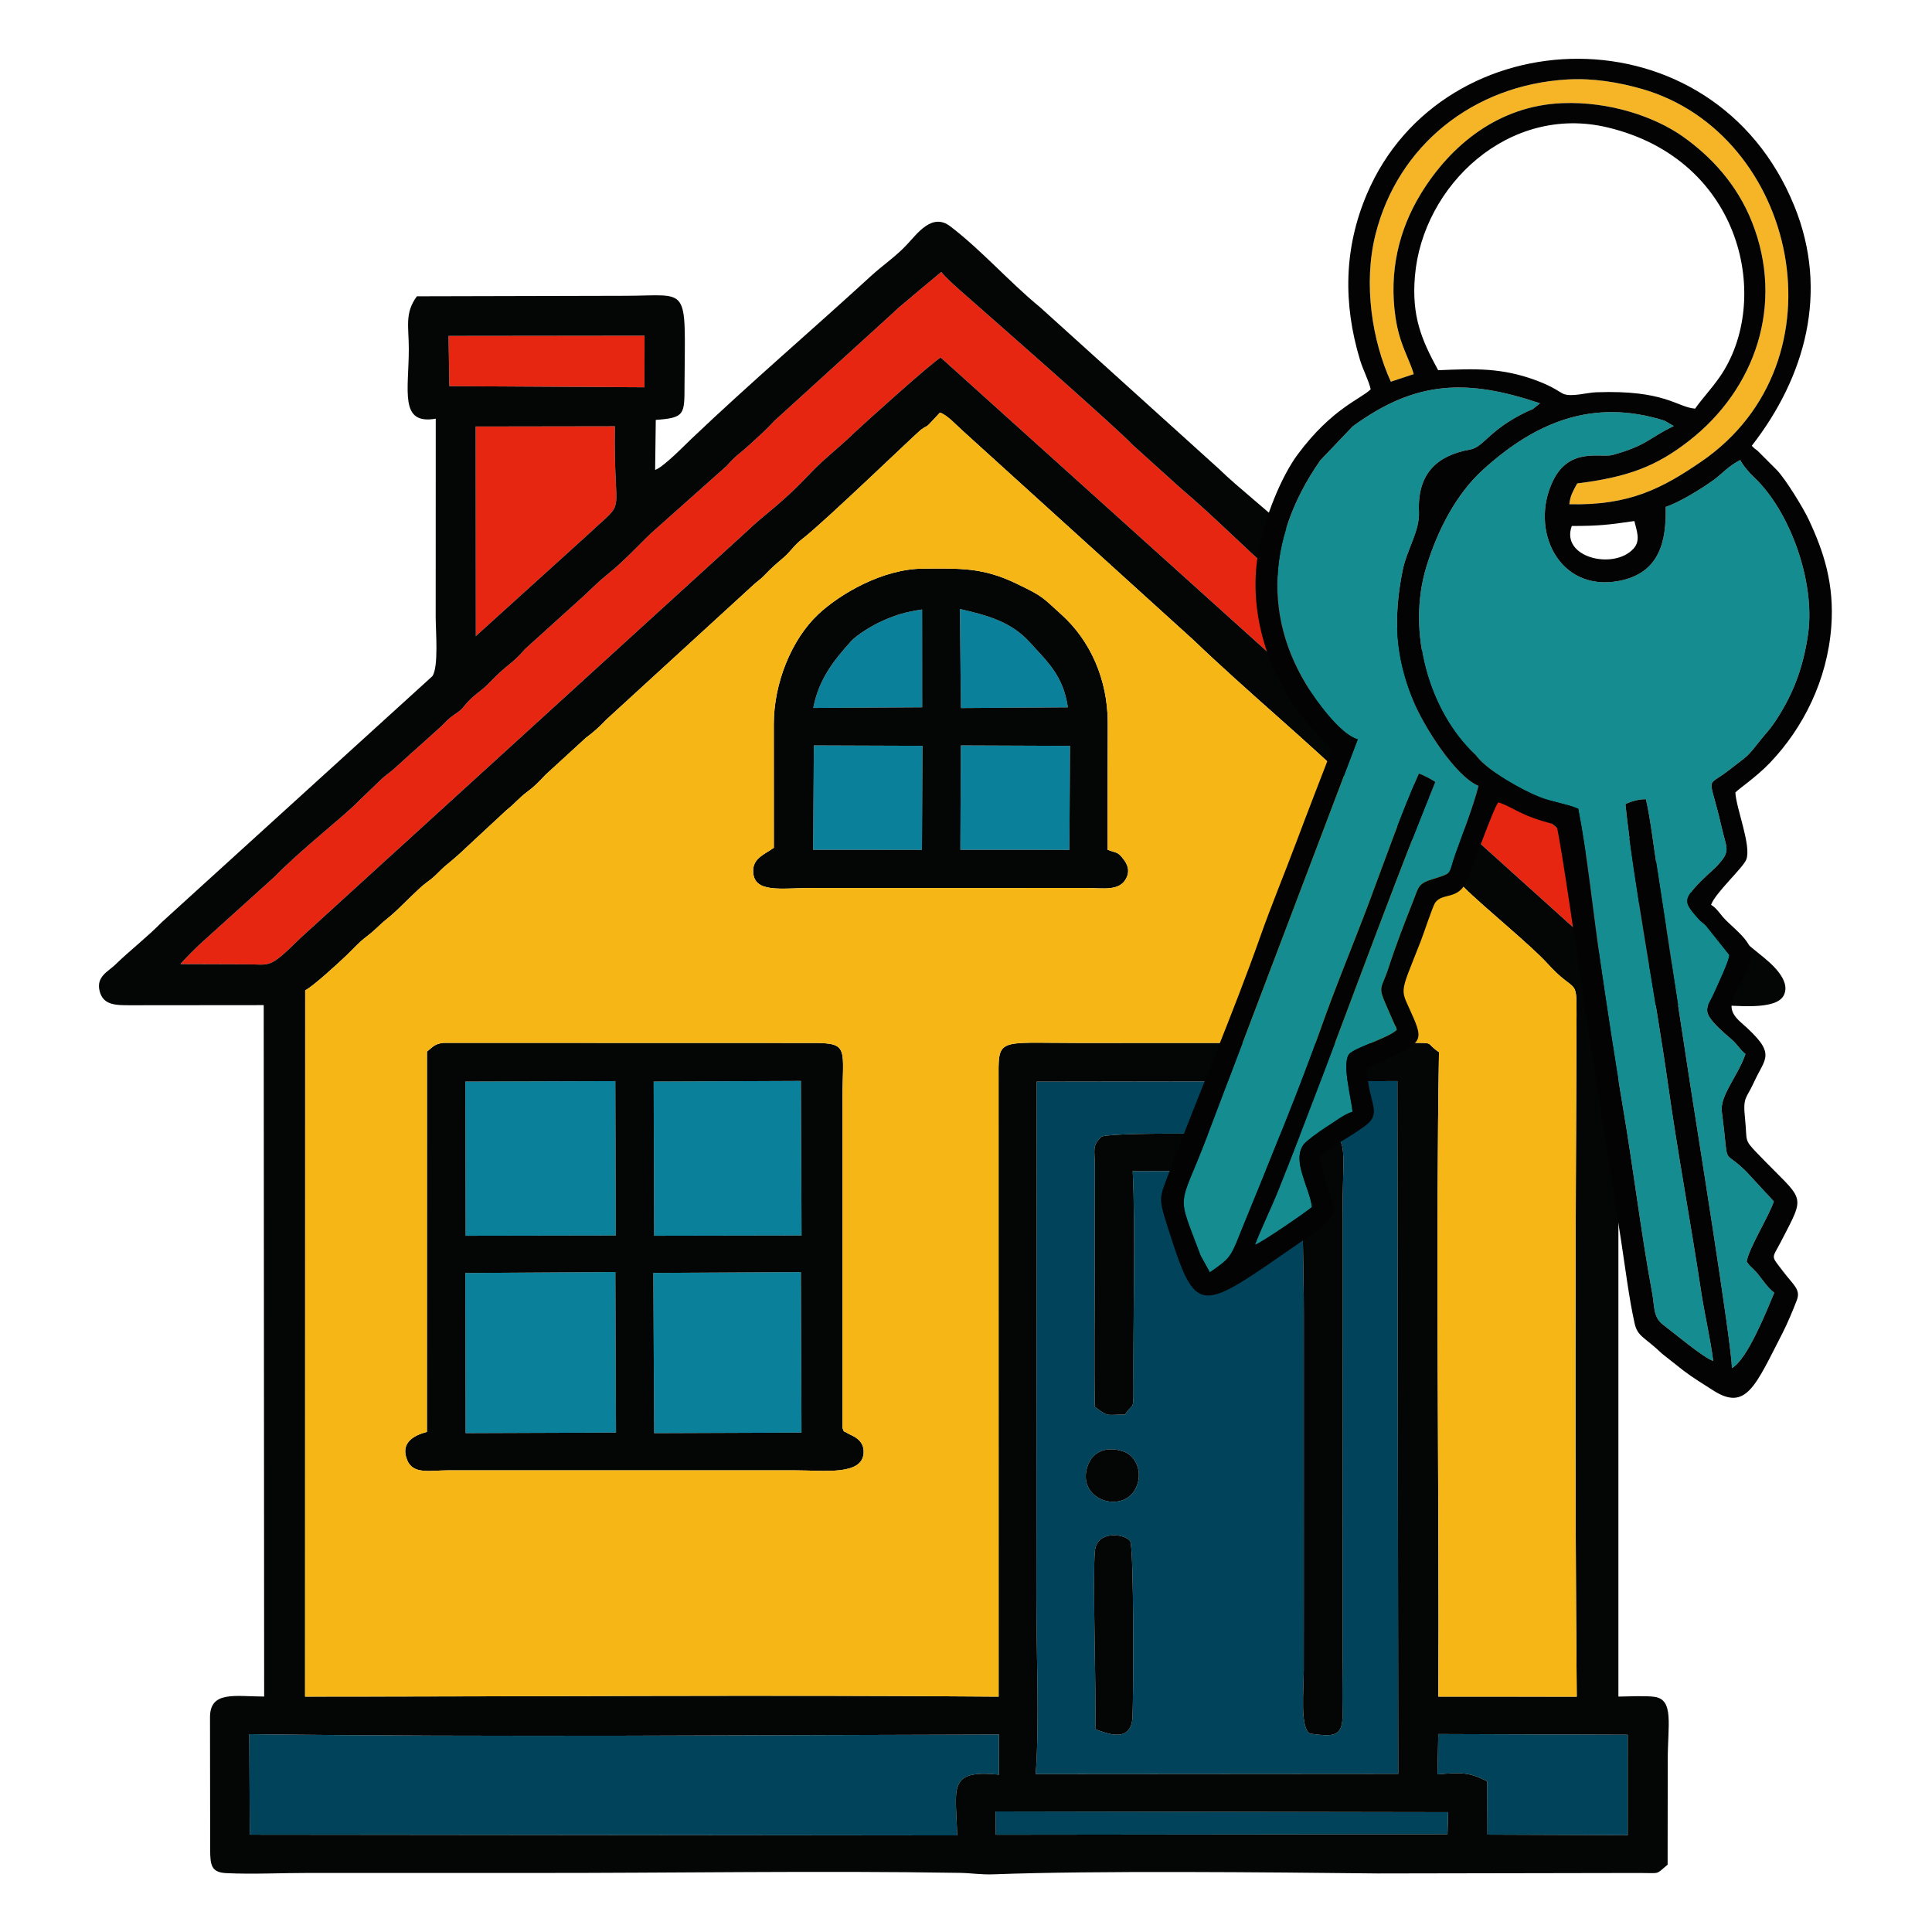 <?xml version="1.0" encoding="UTF-8"?> <svg xmlns="http://www.w3.org/2000/svg" xmlns:xlink="http://www.w3.org/1999/xlink" xmlns:xodm="http://www.corel.com/coreldraw/odm/2003" xml:space="preserve" width="55mm" height="55mm" version="1.1" style="shape-rendering:geometricPrecision; text-rendering:geometricPrecision; image-rendering:optimizeQuality; fill-rule:evenodd; clip-rule:evenodd" viewBox="0 0 5500 5500"> <defs> <style type="text/css"> .fil2 {fill:#00435B} .fil7 {fill:#030304} .fil3 {fill:#030604} .fil0 {fill:#0A809A} .fil6 {fill:#158D90} .fil1 {fill:#E72612} .fil5 {fill:#F5B526} .fil4 {fill:#F6B616} </style> </defs> <g id="Слой_x0020_1">  <g id="_2634646637280"> <g> <path class="fil0" d="M1325.47 4079.84l428.16 -1.57 -1.79 -457.04 -427.16 2.77 0.79 455.84zm536.83 0.07l419.35 -1.57 -1.62 -456.92 -420.14 2.35 2.41 456.14zm-536.7 -561.99l427.63 -0.71 -1.51 -439.51 -427.04 1.31 0.92 438.91zm536.63 0l419.58 -0.72 -1.77 -439.99 -419.14 1.74 1.33 438.97zm871.81 -1098.74l310.23 0.21 1.87 -296.08 -310.82 -1.25 -1.28 297.12zm-419.22 0.07l309.74 0.14 1.52 -296.21 -309.15 -1.12 -2.11 297.19zm0.46 -403.88l309.93 -1.86 -0.18 -278.44c-46.91,7.19 -70.88,13.96 -112.49,32.19 -28.5,12.48 -73.25,40 -89.23,57.63 -50.45,55.7 -92.95,109.95 -108.03,190.48zm420.24 0.28l304.48 -2.02c-13.29,-92.35 -61.29,-132.44 -106.69,-183.28 -53.71,-60.14 -119.9,-77.95 -200.57,-96.72l2.78 282.02z"></path> <path class="fil1" d="M513.98 2744.57l185.53 0.59c72.17,-0.08 64.65,14.95 154.77,-73.86l1270.37 -1157.47c61.25,-58.29 96.64,-75.73 183.7,-168.09 36,-38.19 81.76,-72.92 120.17,-110.55 17.36,-17.01 230.58,-209.29 249.56,-217.32l1819.8 1639.44c21.91,19.58 40.72,36.6 60.92,54.67 42.96,38.42 15.26,33.23 109.99,33.28l182.06 0.22c-9.32,-24.47 -105.21,-100.56 -130.66,-122.82l-267.41 -248.17c-23.13,-19.47 -43.98,-37.42 -68.32,-59.31l-373.3 -336.97c-75.33,-61.92 -171.96,-161.17 -241.35,-219.67l-98.37 -89.63c-13.45,-12.96 -23.66,-17.48 -37.45,-29.59 -87.27,-76.65 -177.46,-168.72 -272.67,-249.25l-137.13 -123.77c-43.92,-47.66 -411.03,-369.31 -476.9,-427.29 -20.53,-18.08 -51.55,-44.73 -67.72,-64.81l-70.56 58.8c-23.7,21.1 -44.74,36.14 -68.25,59.13l-336.84 306.49c-23.7,26.04 -42.4,41.73 -68.08,65.64 -26.07,24.28 -43.02,33.5 -66.29,61.37l-205.37 182.81c-26.96,22.53 -83.41,86.18 -134.29,126.28 -21.94,17.3 -45.81,40.97 -66.92,60.81l-168.95 152.73c-33.65,40.54 -51.3,43.2 -99.89,94.43 -24.94,26.29 -47.28,36.06 -69.81,64.04 -12.91,16.03 -14.96,16.62 -31.89,28.38 -18.25,12.67 -19.62,16.48 -35.17,31.54l-66.89 60.33c-23.22,20.1 -43.05,38.88 -67.18,60.47 -14.66,13.11 -24.79,18.97 -36.86,30.26l-64.81 62.32c-44.3,45.87 -158.63,133.07 -239.66,215.76l-204.17 184.3c-10.24,8.35 -59.21,57.09 -63.71,64.48zm840.65 -933.76l321.13 -290.76c112.35,-106.15 70.32,-32.01 74.61,-306.49l-396.24 0.61 0.5 596.64zm-75.36 -711.45l555.38 3.18 0.3 -146.93 -558.07 0.64 2.39 143.11z"></path> <path class="fil2" d="M3118.17 4922.77c2.94,-112.23 -8.21,-426.13 -1.29,-506.58 5.32,-61.77 86.38,-49.23 100.38,-29.25 10.98,15.69 9.99,442.26 6.6,502.93 -4.17,74.48 -75.75,43.69 -105.69,32.9zm116.32 -688.65c-36.67,80.74 -176.67,34.37 -136.35,-65.72 14.14,-35.1 50.85,-53.13 101.17,-35.96 32.61,11.13 55.54,56.86 35.18,101.68zm-31.58 -207.2c-56.89,0.38 -45.56,7.63 -86.08,-21.88 -2.22,-131.42 -0.23,-264.43 -0.24,-396.05l0.23 -291.34c-0.2,-45.13 -8.83,-55.35 19.24,-82.17 53.25,-15.81 517.6,-4.05 616.4,-4.5 91.97,-0.42 69.53,15.96 69.37,238.42l0.21 1250.26c-0.08,52.56 -1.25,105.72 -0.12,158.18 1.46,68.39 -25.31,66.1 -92.16,57.54 -29.45,-14.32 -18.33,-123.59 -18.19,-179.3 0.16,-66.75 0.18,-133.54 0.15,-200.29l0.02 -813.28c0.37,-129.65 -7.74,-283.68 1.47,-410.13l-488.62 1.7c8.29,159.9 0.59,440.43 2.18,627.19 0.47,55.86 -3.88,32.97 -23.86,65.65zm-254.4 1023.57l1032.09 -0.74 -2.47 -1972.08 -1026.9 1.49 -0.86 1470.56c-0.29,158.59 9.16,345.83 -1.86,500.77zm-223.64 174.57c-2.91,-133.04 -29.93,-188.36 118.91,-172.96l0.14 -114.23c-699.52,1.31 -1443.27,7.83 -2134.22,-1.12l1.47 286.23 2013.7 2.08zm1367.38 -173.74c68.7,-6.07 89.55,-6.37 141.71,19.78l0.49 151.75 399.37 1.5 0.04 -286 -539.35 -1.88 -2.26 114.85zm-1257.47 171.82l1285.98 -1.47 1.71 -62.78 -1288.37 -2.1 0.68 66.35z"></path> <path class="fil3" d="M2834.1 5156.79l1288.37 2.1 -1.71 62.78 -1285.98 1.47 -0.68 -66.35zm1260.41 -220.32l539.35 1.88 -0.04 286 -399.37 -1.5 -0.49 -151.75c-52.16,-26.15 -73.01,-25.85 -141.71,-19.78l2.26 -114.85zm-1146 114.02c11.02,-154.94 1.57,-342.18 1.86,-500.77l0.86 -1470.56 1026.9 -1.49 2.47 1972.08 -1032.09 0.74zm-223.64 174.57l-2013.7 -2.08 -1.47 -286.23c690.95,8.95 1434.7,2.43 2134.22,1.12l-0.14 114.23c-148.84,-15.4 -121.82,39.92 -118.91,172.96zm-1856.05 -2405.8c22.53,-11.18 95.61,-78.47 118.28,-100.2 22.47,-21.53 33.39,-35.3 56.49,-52.84 27.26,-20.7 35.17,-32.35 58.56,-50.79 35.85,-28.26 85.52,-84.2 113.91,-104.33 26.99,-19.13 31.27,-29.45 57.92,-51.24 17.74,-14.49 37.87,-32 54.75,-48.48l113.34 -105.27c24.91,-19.71 35.34,-34.57 57.95,-51.24 22.42,-16.54 33.3,-28.6 53.41,-49.65l114.04 -104.45c20.76,-15.49 38.55,-30.78 57.87,-51.58l421.29 -385.76c12.19,-10.98 16.67,-12.34 29.18,-25.35 20.39,-21.23 29.83,-29.5 53.6,-49.61 21.26,-17.99 30.96,-36.16 54.94,-54.51 62.22,-47.65 324.64,-301.36 338.14,-311 20.48,-14.63 11.47,-3.19 30.8,-24.23 9.31,-10.13 14.43,-15.5 22.42,-24.08 19.88,5.45 49.09,37.67 65.88,52.53l655.61 594.46c154.46,148.01 328.04,290.98 472.52,431.84 82.08,80.02 210.21,185.28 297.92,272.58 58.32,58.04 189.55,163.75 238.01,217.28 79.77,88.13 82.93,35.99 82.44,143.4 -2.91,636.11 -5.27,1307.58 0.59,1943.26l-394.1 -0.16 0.59 -195.15c0.08,-529.13 -7.43,-1115.39 1.34,-1639.44 -41.45,-27.68 -6.99,-26.55 -83.19,-26.33l-946.8 0.12c-234.6,0.14 -223.76,-17.18 -223.79,111.93l0.14 1748.98c-650.48,-5.39 -1320.95,-0.09 -1974.37,-0.12l0.32 -2010.57zm485.31 -1605.09l396.24 -0.61c-4.29,274.48 37.74,200.34 -74.61,306.49l-321.13 290.76 -0.5 -596.64zm-77.25 -257.92l558.07 -0.64 -0.3 146.93 -555.38 -3.18 -2.39 -143.11zm-762.9 1788.32c4.5,-7.39 53.47,-56.13 63.71,-64.48l204.17 -184.3c81.03,-82.69 195.36,-169.89 239.66,-215.76l64.81 -62.32c12.07,-11.29 22.2,-17.15 36.86,-30.26 24.13,-21.59 43.96,-40.37 67.18,-60.47l66.89 -60.33c15.55,-15.06 16.92,-18.87 35.17,-31.54 16.93,-11.76 18.98,-12.35 31.89,-28.38 22.53,-27.98 44.87,-37.75 69.81,-64.04 48.59,-51.23 66.24,-53.89 99.89,-94.43l168.95 -152.73c21.11,-19.84 44.98,-43.51 66.92,-60.81 50.88,-40.1 107.33,-103.75 134.29,-126.28l205.37 -182.81c23.27,-27.87 40.22,-37.09 66.29,-61.37 25.68,-23.91 44.38,-39.6 68.08,-65.64l336.84 -306.49c23.51,-22.99 44.55,-38.03 68.25,-59.13l70.56 -58.8c16.17,20.08 47.19,46.73 67.72,64.81 65.87,57.98 432.98,379.63 476.9,427.29l137.13 123.77c95.21,80.53 185.4,172.6 272.67,249.25 13.79,12.11 24,16.63 37.45,29.59l98.37 89.63c69.39,58.5 166.02,157.75 241.35,219.67l373.3 336.97c24.34,21.89 45.19,39.84 68.32,59.31l267.41 248.17c25.45,22.26 121.34,98.35 130.66,122.82l-182.06 -0.22c-94.73,-0.05 -67.03,5.14 -109.99,-33.28 -20.2,-18.07 -39.01,-35.09 -60.92,-54.67l-1819.8 -1639.44c-18.98,8.03 -232.2,200.31 -249.56,217.32 -38.41,37.63 -84.17,72.36 -120.17,110.55 -87.06,92.36 -122.45,109.8 -183.7,168.09l-1270.37 1157.47c-90.12,88.81 -82.6,73.78 -154.77,73.86l-185.53 -0.59zm649.8 -1751.42c0,119.11 -27.75,217.09 76.72,198.74l-0.16 565.98c-0.06,36.8 8.9,141.58 -9.58,167.23l-769.23 699.38c-43.73,44.53 -89.75,79.48 -133.4,121.75 -20.9,20.24 -55.38,34.25 -44.21,76.25 10.38,39.03 44.94,39.36 87.85,39.26l378.98 -0.34 1.27 1968.34c-82.93,-0.17 -154.44,-17.23 -154.15,59.43l0.42 377.06c0.27,43.8 3.3,64.17 46.17,66.25 75.37,3.65 160.5,-0.76 237.13,-0.57l631.2 0.05c400.67,0.38 824.95,-6.89 1220.23,-0.25 33.37,0.56 58.52,5.49 96.24,4.08 289.99,-10.84 775.98,-5.79 1093,-2.44l746.53 -1.33c59.14,0.03 43.41,5.67 78.57,-23.64l0.37 -297.39c0.03,-101.46 18.07,-172.1 -37.29,-180.37 -24.15,-3.62 -76.77,-1.12 -103.18,-0.77l-0.01 -1968.28 286.11 0.11c44.33,-0.02 162.37,15.98 184.6,-28.06 22.23,-44.03 -38.76,-93.55 -68.51,-117.34 -115.44,-92.29 -220.4,-203.82 -334.42,-297.02l-306.83 -275.88c-9.35,-8.41 -11.81,-12.06 -25,-23.37l-202.94 -185.51c-21.05,-24.45 -370.02,-321.86 -410.59,-366.21 -19.33,-21.13 -30.88,-28.58 -49.95,-47.46 -55.52,-55 -158.67,-135.65 -209.01,-185.39l-510.13 -460.99c-86.62,-70.88 -166.02,-161.92 -255.41,-230.15 -51.47,-39.29 -93.05,19.79 -123.5,52.25 -32.67,34.81 -68.4,58.18 -103.66,90.53 -168.59,154.68 -341.88,302.52 -509.23,461.81 -22.24,21.16 -80.82,81.49 -103.77,88.87l1.85 -142.35c83.03,-5.97 81.61,-15.39 81.84,-99.08 1.74,-289.57 16.45,-254.39 -168.86,-254.24l-593.06 1.43c-35.2,47.87 -23.02,85.46 -23,149.63zm696.11 2630.62l420.14 -2.35 1.62 456.92 -419.35 1.57 -2.41 -456.14zm-535.21 0.23l427.16 -2.77 1.79 457.04 -428.16 1.57 -0.79 -455.84zm536.22 -545.05l419.14 -1.74 1.77 439.99 -419.58 0.72 -1.33 -438.97zm-536.22 0.06l427.04 -1.31 1.51 439.51 -427.63 0.71 -0.92 -438.91zm-109.29 997.32c-39.18,10.28 -76.16,31.74 -56.16,80.47 17.03,41.52 65.6,28.91 116.86,28.91l989.29 0.04c79.59,-0.07 189.32,15.43 193.18,-49.35 2.39,-40.18 -35.82,-49.79 -45.18,-55.89 -14.61,-9.53 -8.95,0.21 -15.25,-16.33l0.12 -928.59c0.07,-151.34 21.45,-166.64 -84.32,-166.52l-1050.47 -0.29c-26.33,2.17 -32.23,12.69 -47.95,24.94l-0.12 1082.61zm1519.93 -1954.27l310.82 1.25 -1.87 296.08 -310.23 -0.21 1.28 -297.12zm-418.39 0l309.15 1.12 -1.52 296.21 -309.74 -0.14 2.11 -297.19zm415.81 -388.43c80.67,18.77 146.86,36.58 200.57,96.72 45.4,50.84 93.4,90.93 106.69,183.28l-304.48 2.02 -2.78 -282.02zm-417.46 281.74c15.08,-80.53 57.58,-134.78 108.03,-190.48 15.98,-17.63 60.73,-45.15 89.23,-57.63 41.61,-18.23 65.58,-25 112.49,-32.19l0.18 278.44 -309.93 1.86zm-112.44 45.97l0.12 352.01c-26.02,18.98 -59.43,29.25 -58.89,66.67 0.91,64.14 80.93,47.86 163.79,47.91l782.93 -0.06c49.59,-0.03 97.49,10.56 116.18,-29.24 10.43,-22.2 1.11,-40.04 -8.8,-52.81 -17.45,-22.49 -18.44,-16.22 -45.51,-26.99l0.86 -363.56c-0.64,-118.53 -47.66,-230.26 -132.62,-306.43 -54.05,-48.46 -48.55,-49.82 -129.53,-88.46 -94.55,-45.11 -157.41,-42.14 -261.84,-41.58 -117.44,0.04 -240.18,73.46 -300.35,130.16 -77.13,72.7 -126.34,197.71 -126.34,312.38zm1000.07 1965.58c19.98,-32.68 24.33,-9.79 23.86,-65.65 -1.59,-186.76 6.11,-467.29 -2.18,-627.19l488.62 -1.7c-9.21,126.45 -1.1,280.48 -1.47,410.13l-0.02 813.28c0.03,66.75 0.01,133.54 -0.15,200.29 -0.14,55.71 -11.26,164.98 18.19,179.3 66.85,8.56 93.62,10.85 92.16,-57.54 -1.13,-52.46 0.04,-105.62 0.12,-158.18l-0.21 -1250.26c0.16,-222.46 22.6,-238.84 -69.37,-238.42 -98.8,0.45 -563.15,-11.31 -616.4,4.5 -28.07,26.82 -19.44,37.04 -19.24,82.17l-0.23 291.34c0.01,131.62 -1.98,264.63 0.24,396.05 40.52,29.51 29.19,22.26 86.08,21.88zm-84.74 895.85c29.94,10.79 101.52,41.58 105.69,-32.9 3.39,-60.67 4.38,-487.24 -6.6,-502.93 -14,-19.98 -95.06,-32.52 -100.38,29.25 -6.92,80.45 4.23,394.35 1.29,506.58zm116.32 -688.65c20.36,-44.82 -2.57,-90.55 -35.18,-101.68 -50.32,-17.17 -87.03,0.86 -101.17,35.96 -40.32,100.09 99.68,146.46 136.35,65.72z"></path> <path class="fil4" d="M1215.39 4076.33l0.12 -1082.61c15.72,-12.25 21.62,-22.77 47.95,-24.94l1050.47 0.29c105.77,-0.12 84.39,15.18 84.32,166.52l-0.12 928.59c6.3,16.54 0.64,6.8 15.25,16.33 9.36,6.1 47.57,15.71 45.18,55.89 -3.86,64.78 -113.59,49.28 -193.18,49.35l-989.29 -0.04c-51.26,0 -99.83,12.61 -116.86,-28.91 -20,-48.73 16.98,-70.19 56.16,-80.47zm987.45 -2014.99c0,-114.67 49.21,-239.68 126.34,-312.38 60.17,-56.7 182.91,-130.12 300.35,-130.16 104.43,-0.56 167.29,-3.53 261.84,41.58 80.98,38.64 75.48,40 129.53,88.46 84.96,76.17 131.98,187.9 132.62,306.43l-0.86 363.56c27.07,10.77 28.06,4.5 45.51,26.99 9.91,12.77 19.23,30.61 8.8,52.81 -18.69,39.8 -66.59,29.21 -116.18,29.24l-782.93 0.06c-82.86,-0.05 -162.88,16.23 -163.79,-47.91 -0.54,-37.42 32.87,-47.69 58.89,-66.67l-0.12 -352.01zm-1334.02 757.92l-0.32 2010.57c653.42,0.03 1323.89,-5.27 1974.37,0.12l-0.14 -1748.98c0.03,-129.11 -10.81,-111.79 223.79,-111.93l946.8 -0.12c76.2,-0.22 41.74,-1.35 83.19,26.33 -8.77,524.05 -1.26,1110.31 -1.34,1639.44l-0.59 195.15 394.1 0.16c-5.86,-635.68 -3.5,-1307.15 -0.59,-1943.26 0.49,-107.41 -2.67,-55.27 -82.44,-143.4 -48.46,-53.53 -179.69,-159.24 -238.01,-217.28 -87.71,-87.3 -215.84,-192.56 -297.92,-272.58 -144.48,-140.86 -318.06,-283.83 -472.52,-431.84l-655.61 -594.46c-16.79,-14.86 -46,-47.08 -65.88,-52.53 -7.99,8.58 -13.11,13.95 -22.42,24.08 -19.33,21.04 -10.32,9.6 -30.8,24.23 -13.5,9.64 -275.92,263.35 -338.14,311 -23.98,18.35 -33.68,36.52 -54.94,54.51 -23.77,20.11 -33.21,28.38 -53.6,49.61 -12.51,13.01 -16.99,14.37 -29.18,25.35l-421.29 385.76c-19.32,20.8 -37.11,36.09 -57.87,51.58l-114.04 104.45c-20.11,21.05 -30.99,33.11 -53.41,49.65 -22.61,16.67 -33.04,31.53 -57.95,51.24l-113.34 105.27c-16.88,16.48 -37.01,33.99 -54.75,48.48 -26.65,21.79 -30.93,32.11 -57.92,51.24 -28.39,20.13 -78.06,76.07 -113.91,104.33 -23.39,18.44 -31.3,30.09 -58.56,50.79 -23.1,17.54 -34.02,31.31 -56.49,52.84 -22.67,21.73 -95.75,89.02 -118.28,100.2z"></path> </g> <g> <path class="fil5" d="M3959.4 1086.6l65.2 -21.56c-12.66,-45.07 -40.4,-83.08 -51.96,-162.55 -18.5,-127.23 8.4,-246.9 72.95,-352.08 83.56,-136.16 219.12,-249.46 401.97,-256.77 133.28,-5.32 262.91,38.09 343.98,95.65 77.98,55.36 152.91,133.92 196.17,243.19 92.63,233.99 9.63,474.77 -178.75,621.89 -93.27,72.85 -173.33,103.67 -319.04,121.87 -8.79,17.4 -19.71,31.98 -22.38,59.13 172.08,4.5 266.09,-46.42 374.65,-120.55 418.91,-286.05 272.31,-935.07 -167.39,-1061.51 -66.5,-19.13 -139.28,-31.35 -212.69,-27.12 -268.41,15.47 -483.13,188.34 -546.48,441.54 -35.31,141.12 -9.12,303.17 43.77,418.87z"></path> <path class="fil6" d="M3865.26 2104.74l-430.65 1134.84c-79.78,208.69 -86.16,148.58 -16.59,334.96l26.26 47.46c65.56,-46.24 57.04,-40.13 101.63,-149.26 66.35,-162.37 158.81,-387.23 213.5,-542.88 42.64,-121.34 93.63,-242.49 139.51,-364.8 43.74,-116.61 91.17,-252.83 140.55,-362.62 13.54,4.61 35.43,16.52 46.27,23.69 -149.9,368.05 -294.08,778.2 -444.02,1156.13 -21.24,53.53 -49.26,110.11 -68.92,161.12 15.76,-3.47 153.35,-98.65 162.11,-107.14 -6.06,-54.29 -58.61,-131.35 -23.39,-178.51 7.09,-9.5 47.22,-39.03 63.03,-48.73 22.28,-13.67 52.49,-37.68 75.86,-44.24 -3.89,-38.99 -32.59,-145.41 -7.33,-166.31 23.53,-19.45 107.14,-42.73 133.28,-66.45 -5.64,-20.56 1.24,1.62 -7.82,-19.17 -51.51,-118.26 -40.76,-80.04 -15.12,-159.23 20.5,-63.34 45.49,-127.5 69.42,-188.12 16.5,-41.8 13.32,-49.91 58.17,-63.61 57.15,-17.47 42.08,-13.81 61.63,-68.65 20.87,-58.56 52.02,-137.69 66.76,-196.27 -66.74,-27.42 -156.74,-171.04 -186.04,-242.53 -51.41,-125.45 -57.49,-234.91 -30.31,-370.59 11.91,-59.46 48.92,-111.85 46.42,-166.81 -5.02,-110.7 53.62,-160.8 145.12,-177.13 40.25,-7.19 53.39,-55.79 160.77,-107.33 6.88,-3.3 13.59,-5.54 18.43,-8.04l20.28 -16.42c-206.22,-69.33 -351.89,-66.8 -533.23,65.71l-91.97 96.47c-158.78,226.59 -169.28,479.63 3.56,702.5 24.15,31.15 66.01,81.03 102.83,91.96zm876.57 -661.75c2.17,98.53 -17.18,189.1 -133.93,210.95 -169.8,31.79 -253.99,-144.4 -187.46,-283.96 47.01,-98.6 136.63,-65.51 170.33,-74.82 99.2,-27.42 103.43,-48.62 174.2,-82.22l-26.51 -15.39c-205.51,-64.76 -369.08,5.48 -517.18,140.12 -75.9,68.99 -128.6,171.32 -160.44,274.79 -57.98,188.47 8.87,413.21 136.97,534.24 4.24,4.01 2.61,2.16 7.6,8.45 31.99,40.31 127.84,94.31 176.91,113.73 37.26,14.75 78.02,19.43 110.6,33.4 26.07,133.49 41.22,288.38 61.33,425.68 20.67,141.03 42.12,284.54 65.73,423.2 29.27,171.92 52.23,362.16 83.07,527.98 7.74,41.61 2.46,70.43 31.96,92.47 28.12,21.01 114.12,93.71 142.23,102.72 -8.17,-63.63 -24.72,-133.17 -34.67,-198.86 -29.94,-197.55 -66.66,-393.36 -94.6,-592.08 -33.76,-240.18 -98.08,-573.13 -120.73,-794.2 13.35,-6.92 39.71,-15.07 58.42,-13.79 14.32,63 21.81,137.63 32.94,203.6l92.42 604.04c11.67,77.35 120.77,753.62 119.19,811.68 44.04,-23.37 100.28,-165.91 120.7,-214.56 -25.23,-19.6 -38.05,-47.18 -59.91,-67.77 -10.7,-10.08 -9.51,-8.64 -18.49,-20.59 4.95,-36.78 63.44,-129.36 77.19,-171.65l-77.65 -84.18c-73.32,-73 -47.86,-0.23 -70.33,-171.26 -6.07,-46.2 47.5,-104.05 67.29,-164.32 -15.27,-11.65 -23.75,-28.06 -38.95,-40.98 -97.88,-83.17 -71.43,-83.91 -50.27,-132.61 8.31,-19.12 44.76,-95.15 43.1,-108.46l-66 -82.78c-9.45,-9.92 -13.19,-10.02 -22.19,-20.27 -30.98,-35.25 -39.58,-47.45 -23.6,-71.05 19.79,-29.22 66.5,-67.74 76.7,-78.8 40.8,-44.21 27.77,-47.05 12.52,-113.78 -35.14,-153.79 -46.98,-104.95 23.82,-160.85 55.35,-43.71 44.57,-29.56 88.06,-84.38 14.72,-18.54 24.63,-27.86 38.11,-47.68 49.13,-72.18 82.13,-150.04 96.84,-253.28 21.35,-149.89 -52.37,-352.39 -154.7,-447.7 -11.93,-11.11 -31.9,-34.35 -38.27,-48.18 -33.51,16.8 -51.85,39.39 -75.82,56.78 -34.53,25.07 -98.63,64.35 -136.53,76.62z"></path> <path class="fil7" d="M4474.6 1497.35c76.96,0.07 105.78,-3.51 178.13,-14.04 6.44,27.94 18.69,55.61 -2.7,78.85 -56.76,61.67 -208.59,24.53 -175.43,-64.81zm267.23 -54.36c37.9,-12.27 102,-51.55 136.53,-76.62 23.97,-17.39 42.31,-39.98 75.82,-56.78 6.37,13.83 26.34,37.07 38.27,48.18 102.33,95.31 176.05,297.81 154.7,447.7 -14.71,103.24 -47.71,181.1 -96.84,253.28 -13.48,19.82 -23.39,29.14 -38.11,47.68 -43.49,54.82 -32.71,40.67 -88.06,84.38 -70.8,55.9 -58.96,7.06 -23.82,160.85 15.25,66.73 28.28,69.57 -12.52,113.78 -10.2,11.06 -56.91,49.58 -76.7,78.8 -15.98,23.6 -7.38,35.8 23.6,71.05 9,10.25 12.74,10.35 22.19,20.27l66 82.78c1.66,13.31 -34.79,89.34 -43.1,108.46 -21.16,48.7 -47.61,49.44 50.27,132.61 15.2,12.92 23.68,29.33 38.95,40.98 -19.79,60.27 -73.36,118.12 -67.29,164.32 22.47,171.03 -2.99,98.26 70.33,171.26l77.65 84.18c-13.75,42.29 -72.24,134.87 -77.19,171.65 8.98,11.95 7.79,10.51 18.49,20.59 21.86,20.59 34.68,48.17 59.91,67.77 -20.42,48.65 -76.66,191.19 -120.7,214.56 1.58,-58.06 -107.52,-734.33 -119.19,-811.68l-92.42 -604.04c-11.13,-65.97 -18.62,-140.6 -32.94,-203.6 -18.71,-1.28 -45.07,6.87 -58.42,13.79 22.65,221.07 86.97,554.02 120.73,794.2 27.94,198.72 64.66,394.53 94.6,592.08 9.95,65.69 26.5,135.23 34.67,198.86 -28.11,-9.01 -114.11,-81.71 -142.23,-102.72 -29.5,-22.04 -24.22,-50.86 -31.96,-92.47 -30.84,-165.82 -53.8,-356.06 -83.07,-527.98 -23.61,-138.66 -45.06,-282.17 -65.73,-423.2 -20.11,-137.3 -35.26,-292.19 -61.33,-425.68 -32.58,-13.97 -73.34,-18.65 -110.6,-33.4 -49.07,-19.42 -144.92,-73.42 -176.91,-113.73 -4.99,-6.29 -3.36,-4.44 -7.6,-8.45 -128.1,-121.03 -194.95,-345.77 -136.97,-534.24 31.84,-103.47 84.54,-205.8 160.44,-274.79 148.1,-134.64 311.67,-204.88 517.18,-140.12l26.51 15.39c-70.77,33.6 -75,54.8 -174.2,82.22 -33.7,9.31 -123.32,-23.78 -170.33,74.82 -66.53,139.56 17.66,315.75 187.46,283.96 116.75,-21.85 136.1,-112.42 133.93,-210.95zm-876.57 661.75c-36.82,-10.93 -78.68,-60.81 -102.83,-91.96 -172.84,-222.87 -162.34,-475.91 -3.56,-702.5l91.97 -96.47c181.34,-132.51 327.01,-135.04 533.23,-65.71l-20.28 16.42c-4.84,2.5 -11.55,4.74 -18.43,8.04 -107.38,51.54 -120.52,100.14 -160.77,107.33 -91.5,16.33 -150.14,66.43 -145.12,177.13 2.5,54.96 -34.51,107.35 -46.42,166.81 -27.18,135.68 -21.1,245.14 30.31,370.59 29.3,71.49 119.3,215.11 186.04,242.53 -14.74,58.58 -45.89,137.71 -66.76,196.27 -19.55,54.84 -4.48,51.18 -61.63,68.65 -44.85,13.7 -41.67,21.81 -58.17,63.61 -23.93,60.62 -48.92,124.78 -69.42,188.12 -25.64,79.19 -36.39,40.97 15.12,159.23 9.06,20.79 2.18,-1.39 7.82,19.17 -26.14,23.72 -109.75,47 -133.28,66.45 -25.26,20.9 3.44,127.32 7.33,166.31 -23.37,6.56 -53.58,30.57 -75.86,44.24 -15.81,9.7 -55.94,39.23 -63.03,48.73 -35.22,47.16 17.33,124.22 23.39,178.51 -8.76,8.49 -146.35,103.67 -162.11,107.14 19.66,-51.01 47.68,-107.59 68.92,-161.12 149.94,-377.93 294.12,-788.08 444.02,-1156.13 -10.84,-7.17 -32.73,-19.08 -46.27,-23.69 -49.38,109.79 -96.81,246.01 -140.55,362.62 -45.88,122.31 -96.87,243.46 -139.51,364.8 -54.69,155.65 -147.15,380.51 -213.5,542.88 -44.59,109.13 -36.07,103.02 -101.63,149.26l-26.26 -47.46c-69.57,-186.38 -63.19,-126.27 16.59,-334.96l430.65 -1134.84zm228.88 -1050.81c-47.78,-87.18 -75.76,-153.97 -66.14,-267.86 21.78,-257.81 267.09,-490.23 547.82,-423.48 387.44,92.12 468.85,495.97 319.97,710.37 -24.35,35.06 -50.06,61.64 -70.16,90.39 -52.11,-4.15 -84.98,-53.75 -281.02,-46.65 -28.55,1.03 -69.91,13.93 -93.53,4.74 -9.52,-3.71 -27.67,-19.68 -75.2,-37.52 -100.75,-37.83 -175.88,-34.33 -281.74,-29.99zm-134.74 32.67c-52.89,-115.7 -79.08,-277.75 -43.77,-418.87 63.35,-253.2 278.07,-426.07 546.48,-441.54 73.41,-4.23 146.19,7.99 212.69,27.12 439.7,126.44 586.3,775.46 167.39,1061.51 -108.56,74.13 -202.57,125.05 -374.65,120.55 2.67,-27.15 13.59,-41.73 22.38,-59.13 145.71,-18.2 225.77,-49.02 319.04,-121.87 188.38,-147.12 271.38,-387.9 178.75,-621.89 -43.26,-109.27 -118.19,-187.83 -196.17,-243.19 -81.07,-57.56 -210.7,-100.97 -343.98,-95.65 -182.85,7.31 -318.41,120.61 -401.97,256.77 -64.55,105.18 -91.45,224.85 -72.95,352.08 11.56,79.47 39.3,117.48 51.96,162.55l-65.2 21.56zm-57.31 21.55c-26.82,27.54 -109.17,52.95 -207.72,185.38 -46.59,62.62 -95.24,181.22 -112.36,279.27 -28.75,164.66 24.3,331.93 116.43,456.21 36.83,49.68 86.77,95.52 93.27,104.06 -32.69,84.61 -69.11,178.26 -102,265.95 -33.76,90.02 -70.96,179.42 -102.25,268.21 -76.07,215.81 -175.9,448.49 -258.78,669.21 -26.95,71.76 -31.81,70.83 -7.36,147.94 86.29,272.17 87.38,254.26 385.88,48.34 141.31,-97.49 82.58,-68.44 47.81,-242.95 23.28,-9.92 39.63,-26.11 64.97,-41.34 24.73,-14.87 40.44,-24.7 64.96,-42.39 52.93,-38.18 10.25,-63.06 5.89,-165.59 151.45,-68.28 164.75,-68.29 133.62,-141.63 -38.76,-91.3 -44.01,-55.65 20.05,-219.31 7.93,-20.25 34.58,-100.6 41,-109.55 21.99,-30.63 65.62,-5.31 91.02,-64.16 15.05,-34.86 74.15,-203.36 88.79,-221.66 44.22,13.71 58.45,37.62 165.44,64.07 12.67,47 62.68,397.49 73.84,473.68l110.41 710.46c11.87,76.55 22.2,162.08 38.43,235.1 8.45,38.02 27.75,38.01 78.86,86.87l60.03 47.32c26.51,20.29 54.08,36.79 83.63,55.87 95,61.33 120.72,-11.28 198.51,-162.48 13.8,-26.83 30.64,-67.02 40.92,-94.2 11.41,-30.21 -10.09,-42.67 -39.82,-82.09 -35.26,-46.76 -31.88,-33.02 -5.02,-85.04 72.71,-140.77 66.36,-110.14 -67.66,-250.28 -39.48,-41.28 -28.15,-32.27 -35.13,-99.39 -6.57,-63.06 3.45,-54.49 25.55,-103.31 32.29,-71.33 66.71,-79.25 -36.42,-169.4 -63.66,-55.65 -0.88,-80.52 28.51,-182.15 13.02,-44.99 -56.22,-89.34 -81.14,-119.33 -8.9,-10.71 -20.02,-26.61 -33.2,-33.92 11.64,-33.66 91.19,-105.52 100.26,-128.87 15.17,-39.05 -28.65,-144.98 -31.07,-190.95 9.82,-10.84 59.06,-43.35 98.74,-84.87 94.45,-98.84 163.07,-235.32 174.36,-387.6 8.93,-120.46 -21.19,-212.6 -64.03,-303.93 -16.55,-35.28 -66.02,-115.26 -90.2,-140.75l-48.13 -48.22c-12.71,-13.77 -11.74,-8.29 -24.03,-21.66 151.77,-195.05 220.61,-437.7 121.26,-682.3 -229.8,-565.76 -1000.74,-541.1 -1216.63,-35.1 -65.82,154.26 -68.42,312.5 -19.89,472.99 8.93,29.51 24.5,57.51 30.4,83.49z"></path> </g> </g> </g> </svg> 